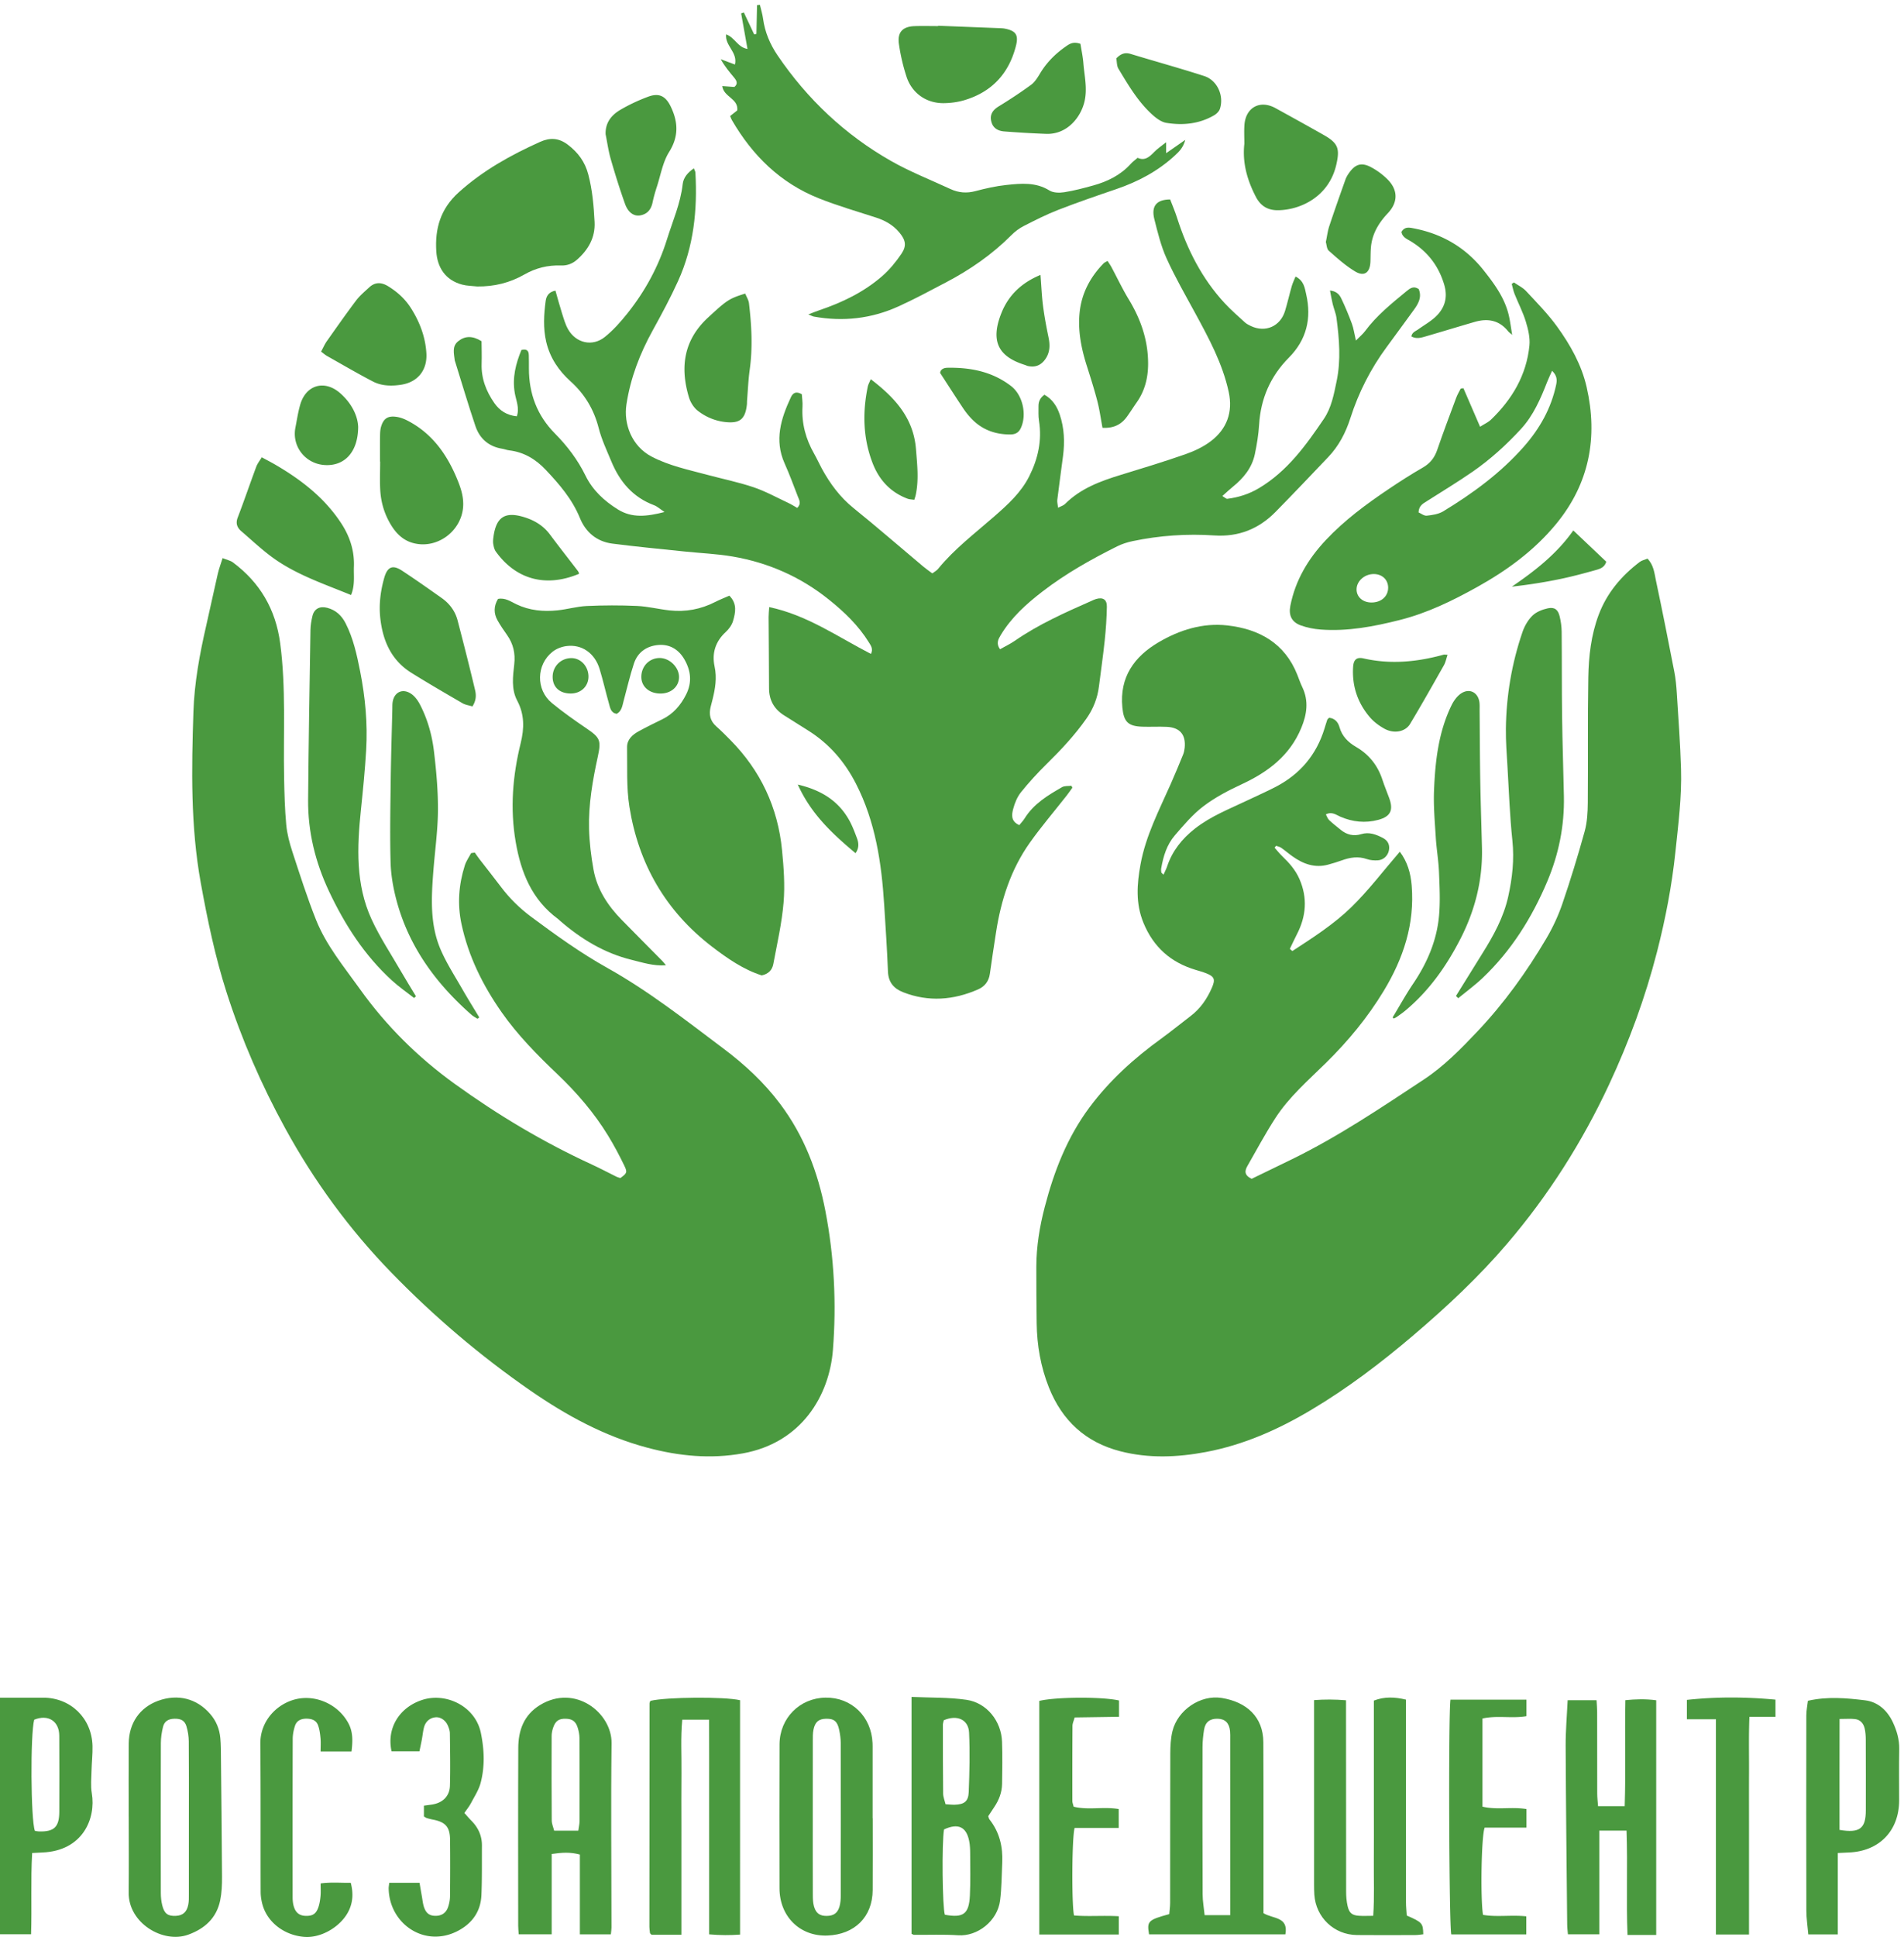 <?xml version="1.0" encoding="UTF-8"?> <svg xmlns="http://www.w3.org/2000/svg" height="594.147" width="584.333" xml:space="preserve"><path style="fill:#4a993f;fill-opacity:1;fill-rule:nonzero;stroke:none" d="M2982.1 2273.87c47.34 30.84 95.45 61.59 135.86 100.92 39.96 38.9 73.93 83.96 112.12 128.16 17.41-22.97 25.03-49.26 27.37-77.83 7.26-88.7-19.1-168.1-64.47-243.08-37.14-61.39-82.32-115.95-133.27-166.05-41.15-40.46-85.23-78.49-116.84-127.37-23.13-35.76-43.3-73.44-64.48-110.44-6.01-10.5-8.14-21.02 9.78-29.6 29.4 14.26 61.22 29.62 92.97 45.12 106.9 52.2 205.29 118.56 304.27 183.84 46.51 30.68 85.48 70.56 123.46 110.67 61.62 65.08 113.95 137.67 159.42 214.87 14.74 25.04 27.31 51.95 36.71 79.43 18.89 55.19 36 111.05 51.57 167.27 5.8 20.98 7.05 43.7 7.25 65.66.87 96.52-.51 193.07 1.19 289.57.86 48.87 6.43 97.65 23.86 144.15 18.93 50.49 52.28 89.79 94.62 121.99 5.17 3.94 12.29 5.32 18.24 7.78 14.47-15.53 15.76-33.61 19.26-50.11 14.93-70.17 28.84-140.57 42.52-210.99 3.15-16.21 4.69-32.83 5.72-49.34 3.65-58.25 8-116.5 9.72-174.82 1.9-64-6.28-127.54-12.95-191.1-8.16-77.82-22.89-154.35-42.32-230.08-27.17-105.84-64.7-207.86-110.93-306.84-61.94-132.61-139.69-255.05-234.75-366.32-65.94-77.19-139.92-146.31-217.12-212-74.18-63.13-151.63-121.87-235.47-171.81-75.84-45.17-155.69-80.59-242.9-97.01-65.77-12.37-131.84-15.11-197.35 1.74-80 20.57-134.28 70.57-164.78 147.01-18.96 47.54-27.54 97.07-28.26 148.03-.61 43.51-.9 87.02-.82 130.52.1 46.84 7.67 92.75 19.46 137.92 21.46 82.33 51.72 160.54 103.26 229.68 46.44 62.29 103.03 113.28 165.53 158.53 23.03 16.68 45.05 34.76 67.71 51.98 22.69 17.23 38.09 39.79 49.29 65.63 8.14 18.76 5.8 25.46-12.74 32.82-8.05 3.19-16.43 5.58-24.75 8.05-57.35 17.04-97.4 52.34-120.48 108.38-18.43 44.73-15.17 89.19-6.87 134.83 12.05 66.21 42.95 125.13 69.76 185.69 9.89 22.36 19.25 44.96 28.48 67.6 2.06 5.03 3.16 10.63 3.69 16.07 2.88 30.02-11.05 46.54-41.38 47.96-18.94.89-37.98-.35-56.95.34-32.98 1.21-42.31 11.87-45.49 44.52-6.78 69.69 27.39 117.15 83.59 150.2 48.39 28.45 102.08 45.27 158.65 38.84 73.32-8.33 132.48-40.67 161.45-113.82 3.78-9.54 7.1-19.32 11.53-28.55 15.24-31.78 10.59-62.72-2.3-93.87-26.52-64.09-76.91-101.97-137.75-130.16-30.64-14.2-61.24-30.25-87.99-50.55-24.85-18.85-45.67-43.52-66.21-67.4-18.39-21.37-26.54-48.19-31.31-75.79-.52-3.03-.22-6.3.24-9.37.17-1.17 1.88-2.1 5.05-5.37 3.15 7.13 6.32 12.99 8.4 19.21 11.95 35.72 34.26 63.54 63.57 86.65 37.15 29.27 80.84 46.07 122.86 66.13 21.39 10.21 43.15 19.73 64.17 30.66 56.04 29.15 93.92 73.8 112.48 134.46 2.08 6.8 4.13 13.6 6.45 20.32.46 1.33 2.05 2.28 4.19 4.52 12.83-1.3 20.56-9.63 23.92-21.6 5.98-21.37 20.14-35.11 38.58-45.86 29.94-17.47 49.99-42.94 60.68-76.02 4.61-14.25 10.56-28.06 15.63-42.16 9.9-27.49 3.17-42.18-25.34-49.85-29.85-8.02-59.37-4.99-87.95 7.48-9.67 4.21-19.08 12.26-33 5.09 2.56-4.61 4.09-9.86 7.52-13.09 8.61-8.1 18-15.39 27.22-22.84 13.89-11.23 29.7-14.79 46.74-9.58 18.32 5.61 34.47-.69 49.91-8.66 12.71-6.57 16.75-17.42 13.89-29.8-2.68-11.57-12.39-21.06-25.05-21.91-8.46-.57-17.63.09-25.56 2.84-19.91 6.92-38.71 3.96-57.71-2.9-10.34-3.72-20.89-6.93-31.5-9.83-30.73-8.42-57.48 1.32-82.25 18.9-9.02 6.4-17.41 13.7-26.48 20.04-3.28 2.29-7.71 2.95-11.61 4.36l-3.49-4.21c5.87-6.58 11.34-13.59 17.69-19.66 16.13-15.43 30.67-31.92 39.72-52.68 19.03-43.6 15.57-86.04-6.01-127.74-5.68-10.97-10.78-22.22-16.15-33.35 1.94-1.67 3.88-3.35 5.81-5.02M1095.56 2501.02c3.59-5.07 7.02-10.27 10.82-15.19 16.43-21.28 33.23-42.28 49.39-63.77 20.12-26.75 43.68-49.8 70.58-69.74 56.54-41.91 113.43-82.95 175.15-117.41 95.51-53.34 181.4-121.01 268.64-186.54 48.97-36.77 93.35-78.05 130.22-127.22 55.16-73.57 86.87-156.61 104.18-246.44 20.49-106.32 25.8-213.67 17.42-320.87-8.16-104.4-71.65-213.87-207.71-238.47-74.63-13.49-147.4-6.32-219.92 12.92-99.2 26.3-187.63 74.54-271.22 132.43-115.41 79.93-221.82 170.52-319.747 271.22-97.125 99.87-178.461 211.17-245.332 333.23-54.812 100.03-100.16 204.18-135.011 312.79-26.547 82.72-44.204 167.45-59.719 252.97-23.774 131.02-21.285 262.84-16.988 394.64 2.183 66.88 14.453 133.15 29.484 198.61 9.172 39.94 17.601 80.05 26.808 119.99 2.583 11.19 6.731 22.03 11.051 35.89 9.989-4.01 17.887-5.47 23.672-9.77 62.781-46.66 98.852-108.56 109.211-186.61 13.695-103.21 6.996-206.79 9.024-310.22.707-36.28 1.605-72.65 5-108.74 1.968-20.96 7.574-41.93 14.16-62.03 17.195-52.49 33.98-105.24 54.382-156.51 23.598-59.3 64.481-108.33 101.262-159.83 60.863-85.21 134.235-157.69 218.743-218.68 99.56-71.85 204.67-134.69 316.43-186.05 19.38-8.9 38.21-19.01 57.36-28.42 2.79-1.37 5.97-1.97 8.69-2.84 14.95 11 16.58 12.96 8.97 28.68-11.34 23.44-23.63 46.54-37.18 68.77-32.31 52.99-72.59 99.6-117.45 142.35-46.43 44.25-91.46 89.77-128.41 142.55-43.45 62.07-76.66 128.8-92.62 203.43-9.81 45.87-6.43 90.98 7.71 135.31 3.17 9.94 9.55 18.86 14.45 28.25l8.5 1.32" transform="matrix(.133 0 0 -.133 0 594.147)"></path><path style="fill:#4a993f;fill-opacity:1;fill-rule:nonzero;stroke:none" d="M2700.14 4007.26c5.38-14.15 11.31-27.78 15.8-41.87 23.31-73.19 57.36-140.43 109.87-197.21 14.45-15.63 30.64-29.68 46.38-44.07 4.01-3.67 9.11-6.35 14.08-8.71 33.65-15.97 68.21-.86 79.01 34.9 5.7 18.86 10.03 38.14 15.45 57.09 2.03 7.11 5.42 13.83 8.73 22.07 19.52-9.61 21.3-26.65 24.61-41.17 12.63-55.44.87-104.69-40.05-145.91-42.4-42.72-64.96-94.22-68.62-154.52-1.38-22.75-5.14-45.52-9.8-67.86-6.6-31.6-26.05-55.29-50.68-75.22-7.82-6.32-15.12-13.31-24.36-21.5 5.42-3.14 8.73-6.76 11.53-6.4 25.99 3.34 50.11 10.86 73.23 24.69 65.31 39.07 108.14 98.62 149.47 159.56 17.55 25.87 23.13 56.53 29.46 86.9 10.2 48.86 6.12 97.31-.28 145.85-1.42 10.84-6.06 21.21-8.68 31.94-2.37 9.72-4 19.62-6.34 31.4 14.58-1.32 21.65-9.13 25.89-17.96 9.17-19.07 17.29-38.7 24.65-58.55 3.95-10.64 5.43-22.19 9.31-38.8 9.64 9.8 16.19 15.07 21.04 21.62 26.69 36.02 61.27 63.79 95.46 91.95 7.88 6.5 16.33 13.34 28.37 5.15 7.59-17.95-.19-32.96-10.77-47.42-21.02-28.73-41.87-57.56-63.02-86.18-36.98-50.05-64.89-104.82-83.82-163.95-10.81-33.76-26.67-64.21-51.08-89.87-40.33-42.4-80.65-84.82-121.68-126.55-38.66-39.32-85.46-58.02-141.27-54.28-63.33 4.25-126.29-.09-188.47-13.11-12.24-2.56-24.58-6.48-35.74-12.05-60.22-30.03-118.79-62.94-172.29-104.12-37.17-28.6-71.78-59.74-96.31-100.47-5.75-9.55-11.17-19.25-1.73-32.73 11.67 6.6 23.64 12.22 34.36 19.63 54.97 38.01 115.64 64.94 176.39 91.76 3.62 1.6 7.18 3.44 10.95 4.53 15.89 4.58 25.22-1.17 24.92-17.93-.47-26.01-2.26-52.07-4.98-77.96-3.7-35.27-8.9-70.38-13.26-105.58-3.36-27.22-13.14-51.83-28.87-74.24-26.94-38.37-58.76-72.34-92.14-105.13-20.8-20.43-40.63-42.05-58.87-64.77-8.63-10.74-14.44-24.8-17.97-38.29-3.41-13.05-6.21-28.63 14.02-37.63 4.07 5.09 8.83 9.94 12.34 15.58 20.89 33.6 53.48 53.24 86.5 72.09 5.85 3.34 14.26 2.2 21.49 3.13.72-1.53 1.43-3.06 2.15-4.6-4.47-6.13-8.75-12.4-13.42-18.36-28.3-36.07-58.22-70.98-84.71-108.32-43.79-61.76-66.49-132.18-77.94-206.49-4.92-31.94-9.86-63.87-14.28-95.88-2.4-17.42-12.04-29.41-27.32-36.08-56.57-24.69-114.15-29.34-172.65-6.54-21.9 8.54-34.24 23-35.21 47.95-1.98 51.27-5.46 102.49-8.69 153.71-6.11 96.67-20.13 191.43-65.06 279.2-25.84 50.49-61.34 91.82-109.38 122.17-18.72 11.83-37.43 23.67-56.23 35.37-23.41 14.56-35.03 35.3-35.04 63.1-.04 54.59-.72 109.19-.99 163.79-.03 7.01.83 14.03 1.41 23.01 86.98-18.18 157.83-68.36 234.72-107.98 5.65 11.46 0 19-4.82 26.77-24.12 38.87-56.56 69.89-91.91 98.29-65.51 52.66-140.12 85.51-222.55 99.6-36.45 6.24-73.72 7.66-110.59 11.53-55.66 5.84-111.42 11.04-166.91 18.22-35.77 4.62-61.41 26.18-74.73 58.9-17.78 43.67-47.55 78.07-79.1 111.47-22.88 24.23-50.18 40.71-84.04 44.7-5.45.64-10.7 2.81-16.14 3.69-31.15 5.04-52.08 23.29-61.86 52.28-16.66 49.34-31.39 99.34-46.94 149.05-.23.76-.67 1.49-.75 2.25-1.63 15.55-6.98 32.38 7.83 44.31 15.77 12.72 33.18 13.07 53.98.13.1-15.95.79-33.88.19-51.77-1.12-33.9 10.32-63.53 29.27-90.79 12.36-17.78 29.15-28.31 51.89-30.67 6.74 18.83-1.57 36.23-4.59 53.4-6.31 35.9 2.42 68.31 15.18 99.57 13.25 3.38 16.87-2.5 17.13-11.88.29-10.28.25-20.57.25-30.86-.01-57.93 18.81-108.25 59.94-149.77 28.56-28.83 52.76-60.75 70.73-97.45 16.48-33.65 43.18-58.18 74.61-77.75 32.79-20.42 67.2-16.35 107.61-5.92-10.5 6.94-16.73 12.9-24.16 15.68-48.58 18.14-78.97 53.91-98.26 100.34-10.6 25.5-22.62 50.82-29.42 77.39-11 42.99-32.28 78.53-64.96 107.91-27.73 24.94-47.78 54.84-56.25 91.51-7.22 31.22-5.45 62.83-1.11 94.22 1.58 11.49 7.66 20.75 22.5 23.48 4.89-17.02 9.45-34.3 14.86-51.31 4.05-12.74 7.65-26 14.14-37.52 18.14-32.18 56.15-41.13 84.87-18.08 19.51 15.65 36.62 34.92 52.29 54.58 40.77 51.13 71.68 107.99 91.16 170.55 13.11 42.11 31.26 82.76 36.26 127.29 1.75 15.48 11.69 26.75 25.76 36.58 1.64-4.31 3.46-7.02 3.62-9.83 4.89-86.3-3.91-170.69-40.03-250.18-17.62-38.79-37.9-76.46-58.52-113.78-29.69-53.74-51.36-110.04-60.62-170.93-6.73-44.29 11.83-95.78 57.89-120 40.45-21.26 84.52-30.26 127.88-41.94 35.79-9.63 72.3-17 107.34-28.78 27.43-9.21 53.18-23.5 79.53-35.83 7.58-3.54 14.68-8.08 21.59-11.93 9.94 10 4.47 18.15 1.53 25.78-9.95 25.79-19.52 51.78-30.8 77-24.04 53.76-8.38 103.31 14.48 152.32 4.61 9.89 11.69 14.86 25.27 7.11.54-8.52 2.18-18.55 1.6-28.45-2.27-39.15 7.59-75.06 26.87-108.84 6.26-10.98 11.38-22.61 17.44-33.72 19.05-34.98 42.08-66.31 73.67-91.79 54.16-43.7 106.71-89.39 160.02-134.13 6.6-5.55 13.75-10.45 21.52-16.31 4.93 3.77 9.99 6.32 13.26 10.33 37.79 46.36 85.32 82.23 129.93 121.26 31.02 27.12 61.61 54.77 80.51 92.45 20.3 40.46 29.74 82.78 22.41 128.24-1.74 10.83-.89 22.1-1.08 33.17-.18 10.96 4.01 19.74 13.71 26.6 18.42-10.35 28.86-26.61 35.3-45.69 10.55-31.28 11.78-63.45 7.56-95.94-4.36-33.63-9.05-67.22-13.2-100.87-.61-5.01.96-10.28 1.82-18.12 6.94 3.63 12.41 5.06 15.86 8.51 35.96 35.96 81.65 52.85 128.87 67.27 49.82 15.22 99.7 30.37 148.86 47.54 20.61 7.2 41.38 16.94 58.68 30.02 37.3 28.19 51.44 67.31 41.54 113.35-14.12 65.72-45.88 124.12-77.61 182.5-22.63 41.62-46.36 82.82-65.87 125.89-12.91 28.48-20.42 59.65-28.15 90.17-7.6 30.02 4.37 45.5 36.37 45.75" transform="matrix(.133 0 0 -.133 0 594.147)"></path><path style="fill:#4a993f;fill-opacity:1;fill-rule:nonzero;stroke:none" d="M1757.65 2217.72c-42.22 13.45-79.29 39.12-114.99 66.51-106.64 81.81-169.4 190.73-190.3 322.52-7.12 44.84-4.6 91.29-5.38 137.02-.3 17.66 12.06 28.81 26.39 36.71 17.98 9.9 36.47 18.93 54.93 27.95 25.31 12.35 42.45 32.4 54.89 57.04 14.06 27.84 11.2 54.95-4.06 81.27-13.04 22.47-33.31 34.84-58.77 33.09-27.01-1.86-48.64-15.93-57.49-42.63-9.4-28.39-16.08-57.68-23.9-86.58-3.04-11.23-4.2-23.5-16.09-29.7-13.56 2.49-14.92 13.86-17.61 23.29-7.58 26.55-13.58 53.56-21.61 79.96-11.17 36.74-41.01 57.67-76.54 53.05-11.16-1.45-23.34-6.12-32.1-13.06-37.7-29.84-38.77-87.6-1.7-118.16 25.56-21.07 52.85-40.18 80.27-58.83 31.05-21.11 34.07-27.39 25.83-65.06-11.98-54.83-21.66-110.15-20.17-166.42.84-31.42 4.65-63.03 10.26-93.99 8.29-45.75 33.09-83.3 65.24-116.11 31-31.64 62.32-62.98 93.45-94.5 2.64-2.67 4.89-5.72 8.49-9.98-28.8-2.21-53.74 6.25-78.83 12.36-62.81 15.3-116.55 47.83-165.04 89.73-1.8 1.55-3.41 3.34-5.31 4.74-60.03 44.19-85.4 106.67-97.59 177.77-13.21 77.04-6.93 152.64 11.5 227.44 8.52 34.61 9 66.22-8.03 98.39-13.97 26.38-9.88 55.74-6.74 83.93 2.79 24.93-2.26 46.82-16.52 67.12-7.72 11-15.43 22.09-22 33.78-9.12 16.27-9.09 32.87 1.02 49.62 16.53 3.3 29.26-6.09 42.3-12.33 30.37-14.51 62.28-17.42 94.91-14.04 22.71 2.35 45.09 9.01 67.78 10.03 38.49 1.74 77.18 1.87 115.66.13 25.08-1.14 49.87-7.45 74.92-10.25 37.03-4.13 72.33 2.4 105.67 19.45 10.37 5.31 21.3 9.52 32.57 14.49 18.57-18.62 14.14-39.08 8.47-58.47-2.72-9.32-9.45-18.56-16.73-25.24-23.93-21.95-32.36-49.2-25.81-79.61 5.76-26.72 1.4-51.65-4.95-77-1.34-5.36-2.77-10.69-4.11-16.05-4.36-17.52-1.19-32.6 12.97-45.08 11.26-9.93 21.84-20.65 32.41-31.34 69.86-70.63 109.78-155.73 119.36-254.3 3.89-39.97 6.92-80.7 3.55-120.51-4.03-47.71-14.86-94.89-23.73-142.11-2.43-12.94-10.79-22.82-26.74-26.04M3164.99 3077.71c22.05.13 37.79 13.94 38.15 33.47.35 18.67-13.27 31.99-32.91 32.19-21.27.22-39.75-16.04-39.95-35.14-.18-17.76 14.47-30.64 34.71-30.52zm108.31 207.87c5.68-2.46 12.63-8.27 18.9-7.61 12.97 1.37 27.22 3.47 38.05 10.04 68.41 41.51 132.63 88.54 185.94 149.03 36.65 41.58 63.17 88.35 74.69 143.07 2.35 11.19 1.93 20.95-9.44 32.01-4.59-10.31-8.28-17.82-11.32-25.58-15.31-39.08-31.79-77.5-60.75-108.92-33.83-36.7-70.71-70.16-111.74-98.51-34.39-23.75-70.21-45.42-105.5-67.86-8.67-5.51-18.07-10.12-18.83-25.67zm103.52 286.4c12.32-28.48 24.63-56.96 38.45-88.91 10.39 6.64 18.94 10.36 25.24 16.42 48.72 46.89 81.82 102.59 88.64 170.76 1.81 18.08-2.93 37.65-8.35 55.41-6.65 21.79-17.41 42.29-25.89 63.54-2.97 7.44-4.45 15.47-6.61 23.23 1.67 1.16 3.35 2.31 5.03 3.47 9.4-6.51 20.31-11.6 27.92-19.78 24.69-26.55 50.41-52.6 71.59-81.84 30.65-42.32 56.64-88.54 68.32-139.68 26.43-115.74 6.46-222.49-70.5-315.87-50.57-61.35-113.68-107.24-182.44-145.49-56.61-31.5-114.82-59.88-178.22-75.85-59.88-15.09-120.22-26.69-182.35-22.06-15.51 1.15-31.35 4.26-45.95 9.51-21.16 7.6-28.55 23.2-24.24 45.28 11.59 59.22 41.46 108.72 82.27 152.05 43.07 45.74 93.36 82.78 145.26 117.64 25.56 17.17 51.54 33.84 78.24 49.17 16.87 9.68 27 22.69 33.23 40.93 13.78 40.29 28.88 80.13 43.74 120.03 2.72 7.3 6.86 14.07 10.35 21.08l6.27.96M1684.76 4199.65c5.72 4.53 11.13 8.82 16.48 13.06 2.92 27.49-31.31 30.49-34.61 56.01 9.45-.69 18.27-1.34 27.89-2.04 8.91 7.31 5.49 14.45-.73 21.83-10.98 13.06-21.8 26.26-30.68 42.19 10.41-3.9 20.82-7.81 32.79-12.29 6.68 28.69-23.34 43.1-20.49 69.55 19.9-6.65 26.82-30.12 49.41-33.51-5.09 28.49-9.86 55.19-14.63 81.9 2.1.72 4.19 1.45 6.28 2.17 7.9-16.82 15.8-33.65 23.7-50.48 1.75.35 3.51.71 5.26 1.06l1.41 66.29c2.21.25 4.43.5 6.64.76 2.48-10.63 5.83-21.15 7.28-31.92 4.19-31.23 16.22-59.29 33.73-85.05 68.67-101.02 155.69-182.93 261.73-243.23 43.75-24.87 91.11-43.4 136.91-64.64 18.52-8.59 37.31-10.24 57.6-4.83 23.56 6.27 47.63 11.68 71.82 14.24 33.6 3.55 67.4 6.86 98.98-12.75 8.94-5.56 23.17-5.77 34.28-4.02 22.48 3.52 44.66 9.43 66.64 15.51 33.21 9.19 63.45 23.96 87.03 50.18 4.17 4.65 9.41 8.34 15.55 13.68 16.3-7.59 27.21 1.87 38.15 13.27 7.44 7.75 16.69 13.77 27.69 22.62v-25.25c14.81 10.31 27.26 18.98 44.13 30.74-4.77-17.88-13.81-26.65-23.09-35.28-39.47-36.72-85.85-61.22-136.61-78.48-44.8-15.24-89.59-30.66-133.68-47.79-27.17-10.56-53.32-23.89-79.33-37.15-10.37-5.29-20.21-12.68-28.44-20.95-44.49-44.74-95.7-80.05-151.31-109.21-36.39-19.08-72.64-38.63-110.05-55.54-62-28.03-127.12-35.31-194.22-23.23-3.01.55-5.83 2.21-13.1 5.05 10.63 4.05 17.87 7.08 25.29 9.59 52.83 17.88 102.68 41.75 144.94 78.52 17.02 14.8 31.88 32.91 44.58 51.63 12.73 18.78 9.73 32.1-4.99 49.59-14.19 16.84-32.39 27.17-53.21 33.93-44.26 14.36-89.14 27.32-132.31 44.51-88.63 35.3-153.2 98.63-200.61 180.4-1.54 2.65-2.49 5.63-4.1 9.36M2838.73 50.309V81.48c0 124.89 0 249.781-.02 374.667 0 6.332.22 12.692-.42 18.961-1.9 18.539-11.49 27.852-28.52 28.25-17.89.422-28.57-7.629-31.39-25.398-2.1-13.211-3.52-26.68-3.55-40.039-.22-113.031-.25-226.07.21-339.102.06-16.11 3.02-32.218 4.66-48.511h59.03zm76.77 4.613c21.99-13.48 58.09-7.762 50.5-48.902h-314.53c-5.23 30.43-2.43 33.32 46.58 46.73.66 8.05 2.05 17.129 2.06 26.219.17 114.722-.07 229.441.36 344.16.07 17.23.94 34.961 5 51.59 11.87 48.633 64.47 84.5 113.67 76.57 57.42-9.258 95.77-43.719 96.05-102.098.59-121.839.26-243.679.31-365.52v-28.75M1101.37 3806.59c-11.67 1.33-23.71 1.27-34.94 4.26-38.95 10.36-57.37 39.67-59.69 76.74-3.27 51.97 9.36 97.77 51.48 135.8 56.14 50.69 120.25 86.2 188.14 116.72 22.6 10.17 42.9 9.43 64-6.63 23.78-18.1 39.6-39.76 47.15-68.59 9.45-36.1 12.63-72.97 14.49-109.88 1.8-35.56-14.57-63.92-40.78-86.87-10.44-9.14-22.74-13.76-36.96-13.2-29.92 1.19-58.13-5.85-83.96-20.62-33.87-19.36-69.97-28.17-108.93-27.73M955.52 2165.58c-17.059 13.39-35.051 25.76-51.016 40.35-63.469 57.99-109.078 128.82-145.449 206.05-31.407 66.69-48.66 136.87-48.071 210.61 1.047 130.49 3.325 260.97 5.422 391.44.176 10.96 2.028 22.1 4.649 32.77 4.156 16.91 17.242 23.18 34.359 18.6 19.758-5.3 33.008-17.81 42.07-35.57 17.793-34.88 25.985-72.69 33.504-110.63 11.867-59.89 17.489-120.43 13.95-181.39-2.696-46.44-7.36-92.78-12.172-139.06-8.899-85.58-12.336-171.07 24.531-251.43 19.019-41.46 44.641-79.9 67.558-119.55 11.313-19.57 23.254-38.77 34.915-58.14-1.418-1.35-2.836-2.7-4.25-4.05M3359.64 2170.27c20.4 32.85 40.68 65.77 61.22 98.53 25.71 41.02 48.86 83.17 59.43 131.02 9.39 42.57 14.16 85.07 9.51 129.12-5.95 56.48-7.95 113.38-11.29 170.13-1.72 29.16-4.03 58.39-3.68 87.55.92 76.27 13.55 150.83 38.29 222.99 4.72 13.76 12.73 27.81 23.02 37.82 8.93 8.69 22.75 14.12 35.3 16.86 15.78 3.43 23.75-2.94 27.53-18.72 2.74-11.4 4.45-23.33 4.57-35.04.62-64.88.13-129.77.97-194.65.81-61.65 2.94-123.29 4.2-184.94 1.4-68.09-11.82-133.59-38.2-196.11-35.39-83.89-82.96-160.04-149.45-223.12-17.61-16.72-37.43-31.12-56.23-46.58-1.73 1.71-3.46 3.43-5.19 5.14M1334.43 245.18c1.1 8.109 2.81 14.922 2.82 21.73.18 64.031.19 128.059-.14 192.09-.04 7.75-1.6 15.73-3.88 23.18-4.63 15.14-12.51 20.73-27.46 21.16-16.38.469-24.31-4.942-29.69-21.391-1.93-5.898-3.18-12.32-3.2-18.508-.19-64.82-.27-129.64.23-194.453.06-8.047 3.67-16.066 5.57-23.808h55.75zm-61.41-53.77V6.16h-76.06c-.46 7.07-1.22 13.211-1.23 19.34-.06 136.859-.4 273.73.18 410.59.18 40.672 12.99 76.082 50.1 98.789 80.81 49.461 166.09-17.777 165.21-88.207-1.75-141.59-.26-283.211-.19-424.832 0-4.63-.84-9.258-1.48-15.809h-71.5v184.11c-22.31 6.031-41.47 4.738-65.03 1.269M2177.83 499.91c-.88-4.172-2.08-7.219-2.08-10.281.01-52.988-.08-105.981.54-158.969.1-8.16 3.63-16.269 5.59-24.469 8.68-.48 14.94-1.293 21.18-1.101 21.79.629 31.42 7.398 32.26 29.019 1.77 45.711 2.99 91.602.82 137.25-1.43 30.121-27.43 41.813-58.31 28.551zm.53-251.82c-5.4-31.289-3.75-180.45 1.9-196.758 42.58-7.793 55.71 1.527 57.75 44.246 1.55 32.363.77 64.844.66 97.274-.03 9.418-.44 19.007-2.23 28.218-6.45 33.059-25.5 42.039-58.08 27.02zm-75 305.551c43.63-1.993 85.67-.7 126.67-6.621 47.05-6.801 80.53-49.09 82.15-96.84 1.1-32.36.71-64.801.11-97.2-.35-19.332-7.08-37.031-17.91-53.101-4.82-7.141-9.49-14.379-14.03-21.258 1.17-3.191 1.46-5.75 2.82-7.461 23.28-29.34 31.2-63.211 29.48-99.859-1.37-29.102-1.29-58.41-4.99-87.219-6.12-47.55-52.23-83.031-96.56-80.113-33.84 2.222-67.92.73-101.89.992-1.43.008-2.84 1.098-5.85 2.34v546.34M1572.35 5.23h-69.03c-.93.86-1.54 1.36-2.07 1.942-.51.558-1.27 1.168-1.35 1.84-.58 4.68-1.44 9.379-1.44 14.066.02 171.711.12 343.422.31 515.133 0 2.187 1.29 4.391 1.92 6.379 36.72 8.832 170.82 10 207 1.469V5.531c-22.31-1.64-45.34-1.73-71.3.551v164.227c-.01 55.39 0 110.793-.03 166.179-.04 54.313.15 108.633-.15 164.703h-61.89c-4.03-41.492-1.38-82.382-1.85-123.132-.47-41.137-.1-82.289-.1-123.438-.01-41.152-.01-82.289-.02-123.441V5.23M3246.05 49.531c35.85-15.691 37.62-17.761 38.14-43.32-5.91-.602-11.95-1.719-18-1.742-45.06-.14-90.12-.41-135.18.05-52.66.54-94.66 40.653-98.19 93.11-.53 7.891-.64 15.812-.64 23.711-.03 134.402-.02 268.789-.01 403.191v21.778c24.41 1.781 47.47 1.8 73.79-.34 0-13.41-.01-25.86 0-38.297.03-134.402-.01-268.801.23-403.203.02-10.95.92-22.137 3.33-32.778 3.67-16.27 10.12-21.55 25.78-22.703 10.05-.738 20.2-.136 33.38-.136 2.99 43.058 1.1 83.886 1.43 124.617.34 41.101.08 82.222.08 123.332v248.398c23.98 9.301 47.37 8.641 74.06 2.25v-29.008c0-146.261-.04-292.511.07-438.77.01-10.05 1.13-20.112 1.73-30.14M3687.49 301.691h61.48c2.72 80.899-.08 161.18 1.61 244.457 23.42 2.352 46.41 3.122 71.13-.187V4.641h-66.25c-3.12 80.53.61 159.898-2.22 240.718h-62.87V6.239H3618c-.56 7.1-1.62 14.69-1.7 22.28-1.34 137.512-2.93 275.02-3.54 412.532-.15 34.539 2.96 69.09 4.64 104.969h66.63c.51-9.598 1.4-18.809 1.41-28.032.13-62.449-.01-124.91.16-187.367.02-9.199 1.17-18.402 1.89-28.93M1875.5 276.539c0-60.07-.1-120.148.11-180.219.03-8.601.33-17.539 2.64-25.73 4.52-16.031 13.7-22.18 29.39-21.988 15.95.18 25.18 6.367 29.57 21.976 2.3 8.203 2.88 17.102 2.89 25.684.15 116.988.16 233.976-.1 350.968-.03 10.149-1.48 20.442-3.56 30.411-4.15 19.918-12.01 26.121-30.43 25.687-16.82-.398-25.35-7.297-28.93-25.348-1.67-8.421-1.5-17.289-1.51-25.949-.12-58.5-.07-116.992-.07-175.492zm138.27-2.59c0-55.32.29-110.64-.08-165.949-.42-62.2-41.99-102.219-104.21-104.64-64.13-2.5-110.66 44.5-110.8 108.972-.24 110.637-.33 221.27.08 331.906.22 60.41 46.58 106.91 106.15 107.782 60 .878 106.02-43.661 108.47-105.008.09-2.371.15-4.742.15-7.114V273.949h.24M435.801 273.68c0 59.218.277 118.441-.238 177.652-.102 11.617-2.012 23.59-5.372 34.707-3.976 13.16-12.804 17.633-27.546 17.332-14.165-.293-23.364-5.84-26.536-18.93-2.941-12.132-4.886-24.839-4.925-37.312-.364-115.277-.286-230.547-.075-345.828.016-9.36 1.024-18.942 3.239-28.012 4.773-19.559 12.953-25.43 31.48-24.559 16.016.762 25.274 8.66 28.676 26.079 1.496 7.66 1.266 15.71 1.277 23.582.094 58.429.051 116.859.02 175.289zm-138.832 4.23c0 56.129-.367 112.262.113 168.379.406 47.141 25.594 83.039 67.742 98.43 45.25 16.531 89.227 5.472 120.211-30.348 13.86-16.031 21.524-34.75 23.375-55.812.695-7.868 1.129-15.778 1.211-23.68 1.031-98.758 2.207-197.527 2.731-296.289.097-18.102-.653-36.61-4.297-54.25-8.442-40.88-35.875-65.399-74.043-79.102-57.918-20.789-137.86 26.82-137.078 97.184.652 58.488.132 117 .132 175.488h-.097M4244.72 246.969c46.75-7.899 60.59 3.351 60.65 44.961.08 54.441.12 108.879-.11 163.308-.03 8.594-.61 17.391-2.56 25.723-2.69 11.519-9.97 20.25-22.28 21.629-10.59 1.191-21.42.25-35.6.25-.24-87.281-.1-171.16-.1-255.871zm-4.02-53.278V5.941h-68.02c-1.62 18.75-4.47 36.63-4.51 54.52-.38 150.148-.33 300.309-.09 450.469.02 11.519 2.45 23.031 3.68 33.84 45.55 10.351 88.98 6.242 131.78 1.089 29.78-3.578 51.51-23.32 64.32-50.808 9.01-19.352 15.03-39.512 14.62-61.52-.73-39.5-.19-79.031-.21-118.543-.04-69.957-45.8-117.289-116.02-120.058-7.01-.282-14.01-.68-25.55-1.239M78.96 501.129c-9.093-32.649-8.085-230.82 1.556-256.379 2.718-.41 5.77-1.168 8.843-1.281 35.481-1.18 47.36 10.019 47.469 45.472.176 58.457.317 116.93-.07 175.387-.223 33.813-25.86 49.793-57.797 36.801zm-4.78-307.418c-3.516-62.481-.45-123.95-2.45-187.41H0v545.48c16.063 0 31.629-.031 47.191.008 17.399.031 34.797.199 52.196.18 63.785-.071 112.476-47.297 114.082-111.559.469-18.89-1.836-37.828-2.246-56.75-.375-17.371-2.262-35.14.601-52.039 9.961-58.769-21.019-132.902-113.914-136.691-6.992-.289-13.976-.711-23.73-1.219" transform="matrix(.133 0 0 -.133 0 594.147)"></path><path style="fill:#4a993f;fill-opacity:1;fill-rule:nonzero;stroke:none" d="M3213.49 2120.76c15.78 26.09 30.52 52.87 47.56 78.11 31.97 47.35 54.12 98.58 59.43 155.42 3.14 33.66 1.37 67.9-.01 101.8-1.09 26.74-5.78 53.31-7.42 80.04-2.24 36.24-5.51 72.67-4.01 108.83 2.78 67.17 10.24 133.97 40.31 195.61 4.97 10.19 12.44 20.7 21.56 27.01 19.67 13.59 40.28 2.87 42.95-20.78.7-6.26.3-12.65.36-18.97.45-53.01.54-106.02 1.45-159.02.9-52.15 2.67-104.3 3.97-156.45 1.86-74.26-15.81-144.06-49.45-209.85-32.32-63.19-72.66-120.46-127.74-166.26-6.06-5.04-12.6-9.52-19.04-14.09-2.24-1.58-4.84-2.66-7.28-3.97-.88.86-1.76 1.71-2.64 2.57M1101.87 2117.69c-4.57 2.95-9.59 5.39-13.64 8.94-82.54 72.45-145.433 158.08-173.714 265.7-7.356 27.98-12.434 57.27-13.231 86.11-1.75 63.2-.492 126.5.305 189.75.683 54.51 2.426 109.01 3.707 163.51.113 4.74-.055 9.52.445 14.22 2.539 24.04 21.985 34.79 42.246 21.73 8.711-5.61 15.922-15.34 20.832-24.75 17.684-33.9 28.032-70.69 32.52-108.27 5.42-45.33 9.56-91.16 9.22-136.74-.34-46.39-6.97-92.73-10.55-139.11-4.752-61.66-8.326-123.73 16.99-182.04 13.75-31.68 32.84-61.09 50.07-91.21 12.47-21.81 25.83-43.12 38.79-64.65-1.33-1.07-2.66-2.13-3.99-3.19M898.164 124.961h69.918c1.906-11.102 3.555-21.039 5.34-30.95 1.523-8.492 2.269-17.273 5.031-25.34 4.867-14.23 12.895-19.69 26.077-19.89 13.86-.21 24.49 6.25 29.2 19.7 2.81 8.038 4.59 16.87 4.68 25.378.46 43.493.58 87 .1 130.5-.33 29.571-10.6 40.821-39.838 46.422a130.06 130.06 0 0 0-13.711 3.438c-2.152.672-4.055 2.16-6.746 3.652v25.008c5.894.812 11.859 1.621 17.82 2.461 24.915 3.519 41.485 18.922 42.185 43.539 1.16 40.301.38 80.66-.12 120.992-.08 6.098-2.39 12.481-4.9 18.18-5.33 12.09-17.05 19.531-27.77 18.668-12.93-1.039-23.258-9.258-26.957-22.969-2.45-9.09-3.235-18.621-4.977-27.91-1.715-9.141-3.703-18.231-5.641-27.68h-64.304c-11.84 53.449 17.902 101.309 70.512 118.531 55.037 18.008 122.937-14.32 135.587-76.3 7.9-38.743 9.4-76.95-.56-114.832-4.3-16.379-14.18-31.387-22.2-46.661-3.97-7.546-9.48-14.289-15.31-22.886 5.93-6.571 10.89-12.492 16.3-17.961 15.75-15.93 24.34-34.809 24.19-57.36-.25-37.972.43-75.972-1.18-113.87-1.62-37.852-21.11-65.423-54.59-82.852-76.105-39.617-157.663 15.972-159.464 97.41-.086 3.793.715 7.601 1.328 13.582M2582.14 545.469v-37.61c-33.96-.507-67.47-1-102.36-1.519-2.09-7.77-4.98-13.61-5.02-19.461-.41-57.719-.39-115.438-.3-173.16.01-3.77 1.64-7.547 2.96-13.199 33.76-8.418 68.83.64 104-5.461v-43.571h-101.71c-6.32-21.109-7.14-174.84-1.43-201.808 33.28-2.88 67.81.332 103.32-1.84V5.75h-183.46v538.738c38.47 9.242 143.86 9.953 184 .981M811.129 427.84h-71.352c0 10.789.735 20.851-.207 30.75-.957 10.101-2.254 20.531-5.777 29.922-4.387 11.687-14.98 15.039-27.078 14.988-12.414-.051-22.152-4.691-26.024-16.488-3.14-9.59-5.218-20.012-5.25-30.071-.378-121.742-.332-243.492-.214-365.23.003-7.02.664-14.3 2.625-20.992 4.566-15.57 14.039-22.16 29.582-22.047 14.828.09 22.492 5.347 27.578 20.969 2.648 8.12 3.89 16.84 4.66 25.398.773 8.59.168 17.301.168 28.422 23.414 3.418 45.965 1.148 69.519 1.508 5.856-22.078 5.336-42.84-3.789-62.809C788.676 25.2 741.902-3.29 701.418.31c-47.547 4.222-84.422 34.82-95.488 73.472-2.782 9.707-4.438 20.098-4.473 30.188-.394 113.84.324 227.691-.754 341.519-.519 54.981 41.168 95.09 86.235 103.852 45 8.75 94.656-14.149 117.257-56.91 10.516-19.899 9.793-40.821 6.934-64.59M3346.97 547.41h175.34v-38.109c-33.73-5.821-68.04 2.269-101.51-5.469V300.641c33.69-8.141 67.21.187 101.55-5.621v-42.79h-96.44c-7.76-18.519-10.01-163.359-3.9-201.199 31.77-5.543 64.94.25 99.9-3.36V5.962h-173.04c-5.09 17.32-7.01 502.148-1.9 541.449M4035.87 5.742h-76.38v496.43h-67.01v44.637c67.41 7.382 134.79 7.101 204.41.601v-39.691h-60.13c-1.75-44.117-.65-85.719-.85-127.258-.19-41.133-.04-82.27-.04-123.402V5.742M810.059 3094.95c-59.84 24.55-119.219 44.56-171.106 79.5-29.226 19.68-55.051 44.48-81.953 67.51-9.457 8.09-13.785 17.81-8.547 31.48 14.934 38.96 28.391 78.49 42.922 117.61 2.602 7 7.566 13.12 12.605 21.6 11.516-6.26 21.172-11.21 30.543-16.65 59.973-34.83 113.997-76.35 152.665-135.29 20.023-30.53 30.855-63.62 29.468-100.33-.793-21.04 2.871-42.55-6.597-65.43M876.871 3402.74c0 19.78-.195 39.55.106 59.32.105 7.05.378 14.39 2.351 21.07 5.621 19.01 15.649 25.62 35.473 22.77 8.39-1.2 16.855-4.3 24.457-8.17 56.57-28.77 91.142-76.75 114.932-133.72 8.22-19.66 15.26-39.56 14.67-61.67-1.61-59.39-61.13-103.92-118.008-86.76-20.313 6.12-35.45 20.31-46.856 38.21-16.047 25.2-24.762 52.99-26.516 82.54-1.312 22.07-.257 44.27-.257 66.41h-.352M1090.13 2838.03c-8.35 2.59-16.34 3.58-22.74 7.3-39.59 22.99-79.218 45.96-118.07 70.17-45.925 28.61-65.703 72.99-71.664 124.91-3.66 31.85.188 63.09 8.832 93.72 7.379 26.14 19.43 31.35 41.282 16.97 31.035-20.43 61.453-41.81 91.76-63.31 17.95-12.73 30.76-29.94 36.34-51.31 13.95-53.37 27.56-106.83 40.31-160.49 2.64-11.1 3.16-23.53-6.05-37.96M2544.02 3480.61c-4.08 21.58-6.78 41.87-11.9 61.52-7.14 27.45-15.76 54.54-24.36 81.59-12.8 40.27-20.94 81.26-16.44 123.58 4.68 43.97 24.53 81.13 55.28 112.59 2.06 2.12 5.14 3.24 9.06 5.62 3.23-5.08 6.35-9.38 8.84-14.01 13.43-25.01 25.57-50.8 40.28-75.02 28.11-46.3 44.94-95.63 44.46-150.06-.28-31.37-7.79-60.94-26.22-87.07-7.74-10.99-14.84-22.44-22.74-33.3-12.99-17.84-30.43-26.81-56.26-25.44M2871.33 4135.53c0 14.67-.8 28.92.15 43.05 2.73 40.93 35.88 59.03 71.66 39.34 37.29-20.51 74.56-41.08 111.58-62.07 32.9-18.65 37.27-31.2 28.87-68.05-17.01-74.68-83.16-104.66-134.17-105.39-24.39-.35-40.69 10.15-51.43 30.76-20.05 38.46-31.58 78.9-26.66 122.36M2164.54 4407.86c47.29-1.84 94.58-3.66 141.87-5.54 3.94-.16 7.93-.27 11.78-1 25.79-4.9 32.54-14.39 26.11-39.77-16.25-64.12-55.94-106.71-119.58-125.5-14.91-4.39-30.98-6.46-46.57-6.69-40.29-.59-73.88 22.68-86.4 61.19-7.98 24.55-13.95 50.09-17.54 75.66-3.77 26.86 8.88 39.79 35.88 40.76 18.12.65 36.29.12 54.45.12v.77M740.844 3656.3c5.617 10.33 8.66 17.52 13.062 23.75 22.367 31.64 44.594 63.4 67.946 94.31 8.48 11.23 19.691 20.47 30.101 30.14 13.559 12.59 28.199 12.03 43.449 2.72 21.27-12.99 39.371-29.4 52.731-50.4 20.211-31.78 33.422-66.12 35.75-104.17 2.375-38.81-19.695-66.85-58.508-72.74-22.207-3.38-44.875-2.93-65.023 7.55-35.731 18.59-70.536 38.97-105.645 58.75-4.078 2.29-7.633 5.52-13.863 10.09M1719.6 3790.18c3.23-8.01 7.77-14.86 8.64-22.14 6.06-51.08 8.86-102.19 1.71-153.53-3.26-23.42-4.18-47.16-6.11-70.75-.26-3.15-.04-6.35-.38-9.48-3.69-33.82-16.45-44.21-50.3-40.32-23.28 2.68-44.7 11.74-62.81 25.8-9.31 7.23-17.04 19.37-20.5 30.8-21.06 69.58-12.23 132.55 43.92 184.28 43.51 40.09 48.29 43.77 85.83 55.34M1397.42 4157.7c-.87 26.88 13.75 44.42 34.29 56.43 20.31 11.88 41.98 21.98 64.05 30.14 25.11 9.28 40.31 1.39 51.94-22.75 17.17-35.61 18.85-68.78-3.76-104.84-14.6-23.3-19.34-52.84-28.09-79.71-3.89-11.95-7.44-24.1-9.98-36.4-3.39-16.49-12.17-27.33-29-30.12-14.05-2.32-27.47 6.59-34.57 26.47-12.16 33.99-22.93 68.52-32.94 103.21-5.42 18.78-8.05 38.35-11.94 57.57M3233.84 3932.34c7.2 12.23 17.23 10.32 26.39 8.62 66.25-12.31 120.93-43.71 163.19-97.05 25.75-32.5 49.91-65.41 58.8-106.88 2.78-12.98 4.46-26.2 7.12-42.14-4.43 3.95-7.42 5.97-9.59 8.65-20.55 25.4-46.95 30-76.79 21.34-37.86-10.99-75.56-22.54-113.43-33.53-10.35-3.01-21.06-6.35-32.75-.02 1.61 9.84 9.93 12.13 15.93 16.45 13.43 9.67 28.2 17.89 40.12 29.14 21.09 19.9 28.32 44.34 19.79 73.38-12.87 43.88-38.78 77.16-77.62 100.7-8.71 5.29-18.86 8.97-21.16 21.34M2493.14 4366.18c2.21-14.16 5.54-29.29 6.75-44.58 2.28-28.78 9.34-57.14 3.01-86.65-7.92-36.91-39.64-78.24-89.09-76.39-32.25 1.2-64.49 3.11-96.66 5.62-13.04 1.02-24.65 6.5-29.01 20.54-5.15 16.59 1.34 28.01 16.42 37.24 25.44 15.58 50.44 32 74.52 49.59 8.55 6.24 14.87 16.31 20.46 25.68 15.27 25.59 35.61 46.05 59.9 62.92 8.5 5.91 16.96 11.87 33.7 6.03M3340.3 2957.11c-3.23-9.47-4.65-17.33-8.36-23.89-25.69-45.36-51.3-90.78-78.13-135.47-11.09-18.48-37.34-23.21-59.21-11.11-12.23 6.76-24.24 15.57-33.3 26.09-28.49 33.1-41.69 72.12-39.02 115.99 1.06 17.29 8.08 23.68 24.36 19.99 62.48-14.14 123.8-8.07 184.72 8.76 1.39.38 3-.09 8.94-.36M2575.88 4332.63c11.64 11.98 21.28 13.85 33.24 10.22 56.49-17.17 113.45-32.84 169.62-50.97 30.07-9.72 46.09-45.25 36.24-75.61-1.93-5.95-8.02-11.77-13.7-15.06-34.27-19.85-71.97-23.5-109.91-17.3-12.77 2.09-25.52 12.36-35.55 21.79-31.33 29.5-52.99 66.52-74.98 103-4.06 6.74-3.5 16.26-4.96 23.93M3059.37 3909.04c2.87 13.65 4.23 25.53 7.92 36.66 11.9 35.87 24.55 71.49 37.17 107.11 1.82 5.14 4.64 10.07 7.75 14.57 14.9 21.57 29.36 26.25 52.13 13.95 13.66-7.38 26.74-17.03 37.67-28.04 24.04-24.24 24.2-52.5.49-77.67-18.94-20.1-33.21-42.34-37.91-69.55-2.39-13.87-1.75-28.28-2.33-42.45-1.01-24.96-14.09-35.01-35-22.56-22.06 13.15-41.64 30.78-61.03 47.9-4.92 4.34-5 14.17-6.86 20.08M2009.24 3592.73c56.19-42.85 98.76-89.56 104.41-161.68 2.78-35.52 6.93-70.65-.75-105.92-.65-2.98-1.76-5.87-3.2-10.6-5.6.9-10.98.89-15.67 2.66-39.43 14.87-65.53 43.23-80.46 81.98-22.23 57.67-23.56 116.85-11.1 176.76.92 4.46 3.41 8.6 6.77 16.8M826.469 3482.77c-.223-58.5-31.711-90.77-76.981-88.04-44.738 2.71-76.355 42.83-67.843 86.27 3.476 17.73 6.117 35.75 11.132 53.05 13.274 45.83 56.258 58 92.235 26.4 26.093-22.91 40.484-51.77 41.457-77.68M1336.42 3144.02c-77.89-32.81-146.69-12.28-192.24 51.11-3.43 4.78-4.95 11.36-5.95 17.34-.9 5.32-.33 11.04.41 16.47 6.28 46.04 26.63 59.17 70.68 45.68 23.92-7.31 44.36-19.57 59.67-40.07 21.2-28.39 43.12-56.24 64.65-84.39 1.33-1.74 1.87-4.08 2.78-6.14M2169.4 3607.06c.39 7.07 6.64 11.85 16.68 12.03 53.3.96 103.69-8.8 146.99-42.21 27.13-20.93 36.89-66.27 22.4-97.03-5.1-10.82-13.13-14.58-24.52-14.59-34.84-.04-65.07 11.1-89.35 36.45-7.05 7.36-13.49 15.5-19.15 23.99-17.39 26.06-34.27 52.47-53.05 81.36M2400.93 3833.23c2.11-26.73 3-49.45 5.92-71.91 3.14-24.1 7.63-48.07 12.57-71.87 3.68-17.71 3.66-34.38-6.89-49.82-10.19-14.92-23.62-20.31-40.92-16.47-2.28.51-4.38 1.74-6.63 2.45-57.25 18.03-82.18 50.96-53.73 120.87 16.34 40.14 45.85 68.59 89.68 86.75M3706.39 3171.91c-3.57-13.08-14.1-16.51-23.52-19.16-27.91-7.85-55.99-15.35-84.37-21.19-36.08-7.43-72.51-13.09-109.94-17.3 53.41 36.43 103.68 75.48 141.84 129.67 26.46-25.08 51.39-48.71 75.99-72.02M1840.9 2657.85c53.47-12.6 92.55-36.81 117.63-80.47 7.8-13.58 13.39-28.53 18.93-43.26 4.23-11.27 5.02-23.01-3.34-34.53-52.52 44.08-102.32 89.7-133.22 158.26M1524.94 2867.78c-26.04-.35-44.76 15.31-45.06 37.71-.34 24.84 18.18 44.19 42.3 44.22 22.69.02 44.33-20.97 44.68-43.34.33-21.87-17.46-38.25-41.92-38.59M1275.24 2906.53c.16 24.36 19.51 43.28 43.91 42.93 21.39-.31 38.77-19.45 38.73-42.65-.04-22.65-17.72-39.24-41.54-38.96-25.53.29-41.25 15.09-41.1 38.68" transform="matrix(.133 0 0 -.133 0 594.147)"></path></svg> 